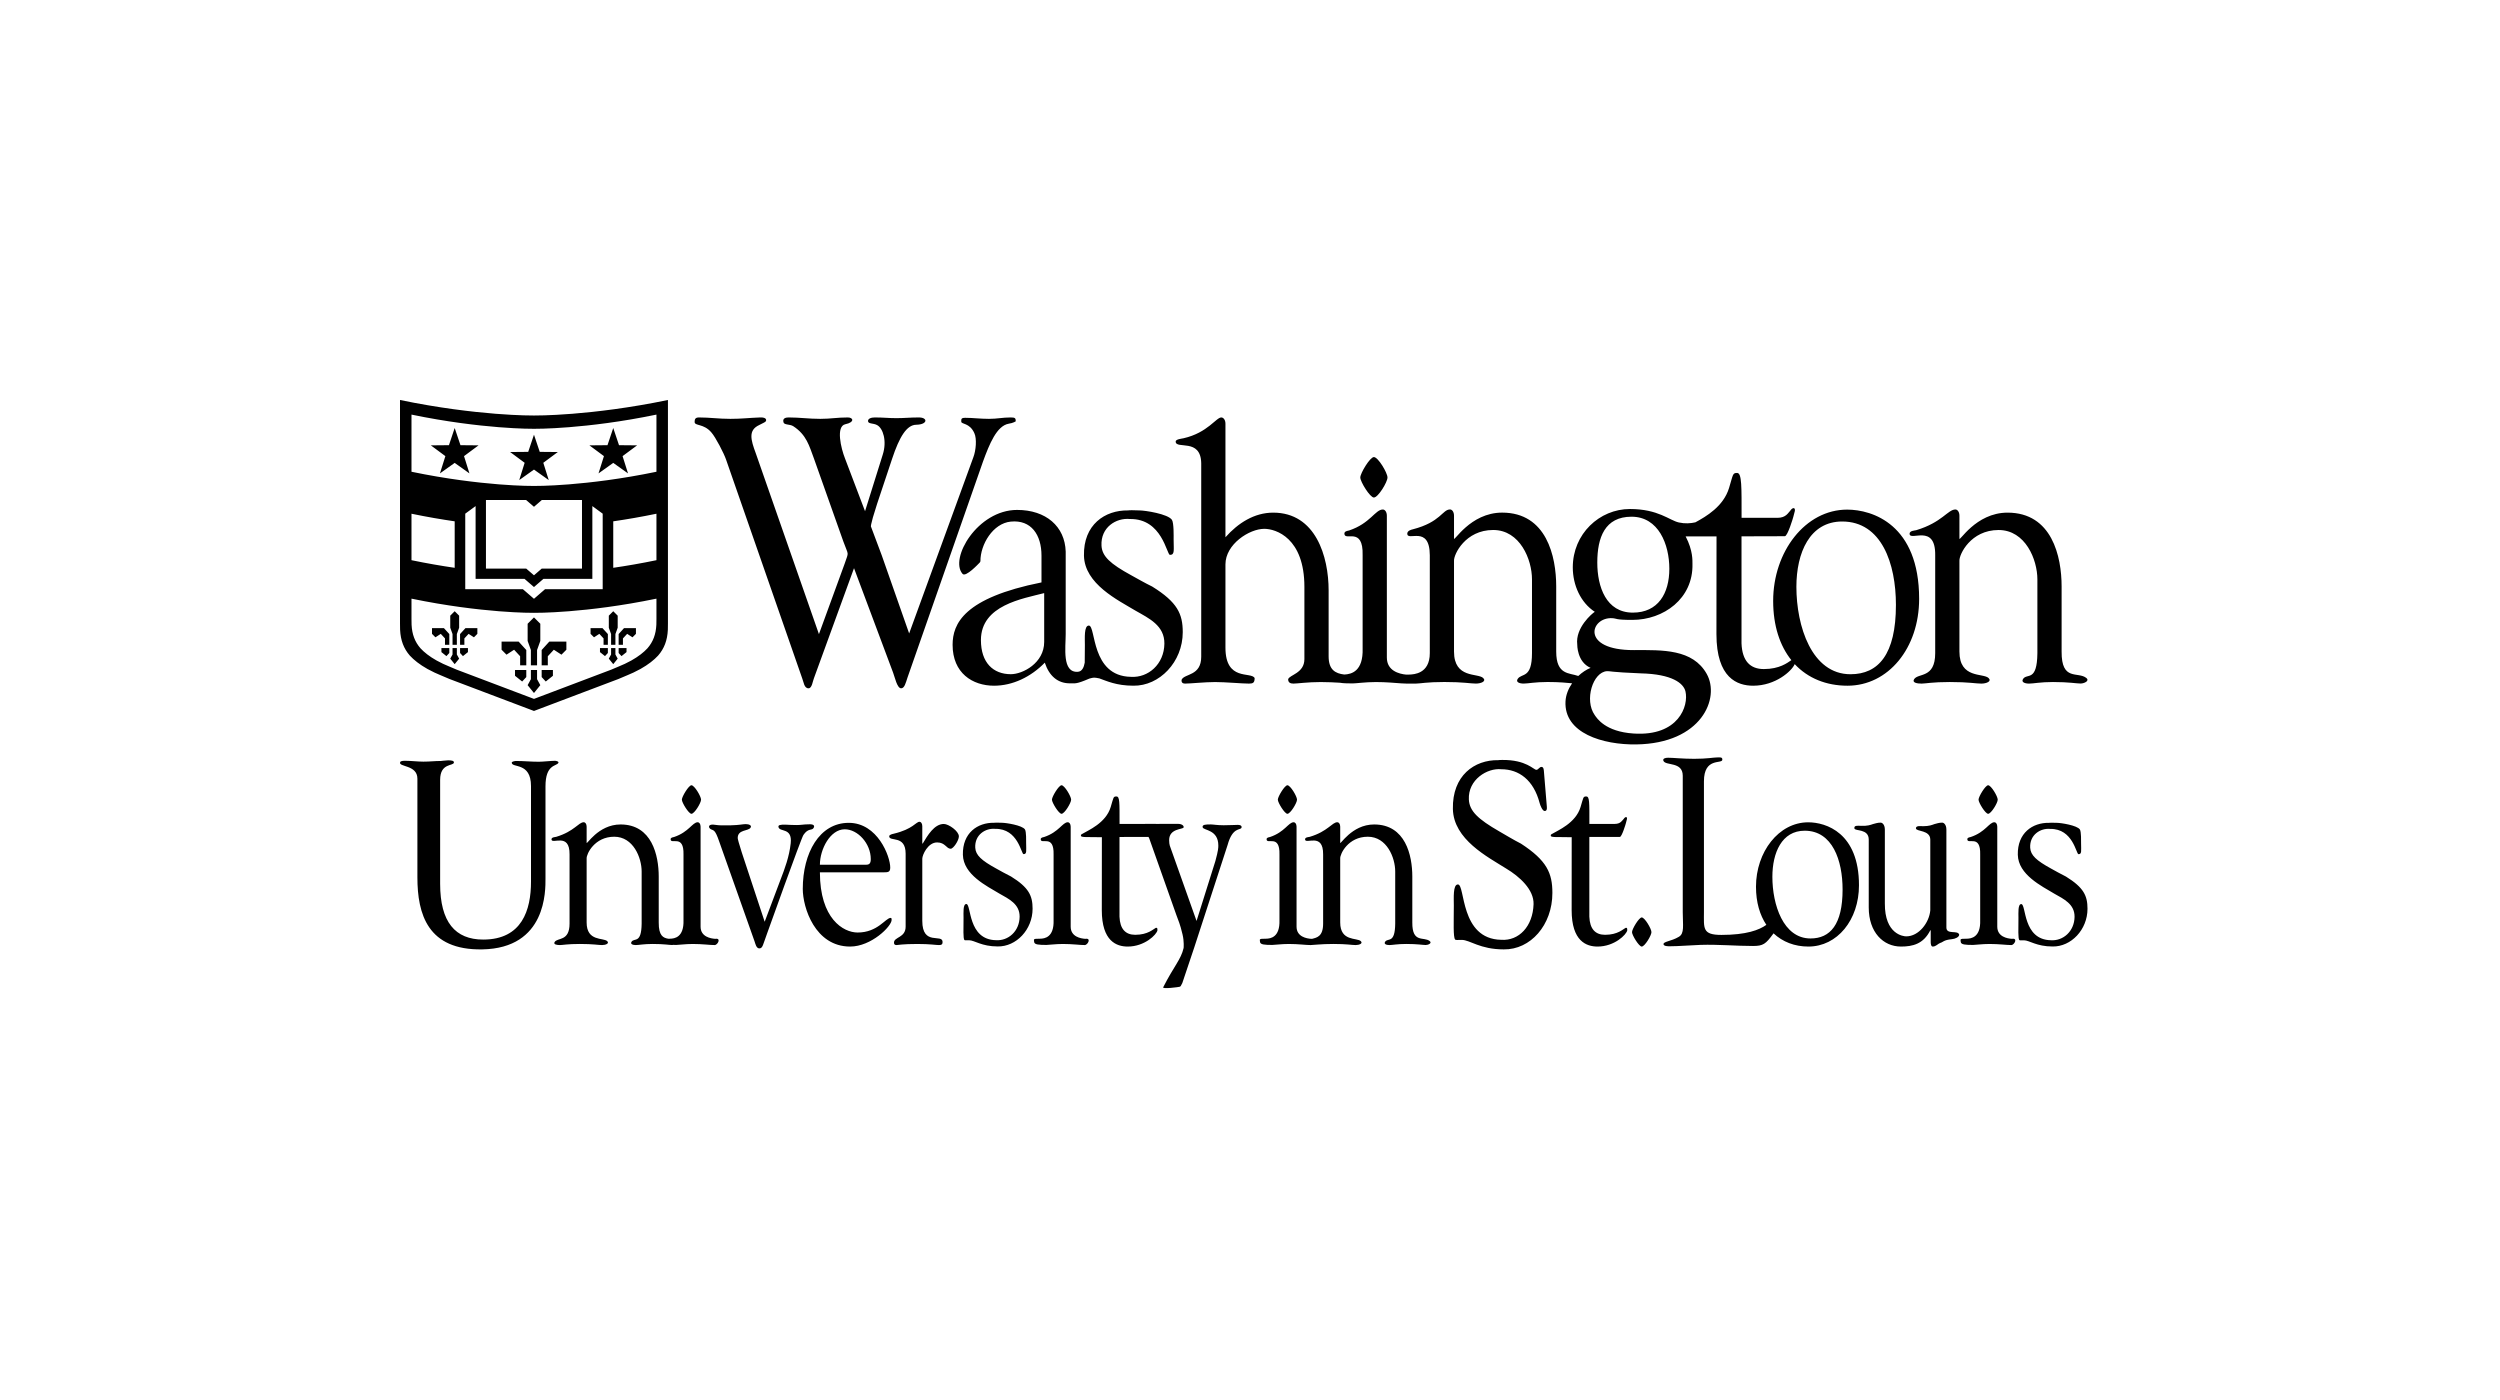<?xml version="1.0" encoding="UTF-8"?>
<svg width="200px" height="112px" viewBox="0 0 200 112" version="1.1" xmlns="http://www.w3.org/2000/svg" xmlns:xlink="http://www.w3.org/1999/xlink">
    <!-- Generator: Sketch 55.2 (78181) - https://sketchapp.com -->
    <title>washington-university-st-louis-black</title>
    <desc>Created with Sketch.</desc>
    <g id="washington-university-st-louis-black" stroke="none" stroke-width="1" fill="none" fill-rule="evenodd">
        <path d="M52.516,37.74 L52.516,33.168 C46.847,34.342 42.802,34.304 42.719,34.304 L42.717,34.304 C42.633,34.304 38.589,34.342 32.919,33.168 L32.919,37.74 C38.589,38.915 42.633,38.877 42.717,38.876 L42.719,38.876 C42.802,38.877 46.847,38.915 52.516,37.74 Z M52.516,43.32 L52.516,41.098 C51.279,41.354 50.119,41.553 49.06,41.706 L49.06,45.424 C50.119,45.27 51.279,45.072 52.516,44.815 L52.516,43.32 Z M38.876,45.487 L42.096,45.487 L42.322,45.682 L42.718,46.025 L43.114,45.682 L43.339,45.487 L46.559,45.487 L46.559,40.001 L43.346,40.001 L42.718,40.544 L42.089,40.001 L38.876,40.001 L38.876,45.487 Z M41.963,46.31 L38.048,46.31 L38.048,40.487 L37.22,41.094 L37.22,47.135 L41.83,47.135 L42.718,47.903 L43.605,47.135 L48.215,47.135 L48.215,41.094 L47.388,40.487 L47.388,46.31 L43.473,46.31 L43.2,46.547 L42.718,46.964 L42.236,46.547 L41.963,46.31 Z M52.516,49.482 L52.516,47.892 C46.847,49.066 42.802,49.028 42.719,49.027 L42.717,49.027 C42.633,49.028 38.589,49.066 32.919,47.892 L32.919,49.515 C32.923,49.773 32.926,49.956 32.926,49.959 L32.926,49.973 L32.927,49.986 C32.964,50.745 33.189,51.35 33.64,51.865 C33.937,52.185 34.352,52.518 34.929,52.841 C35.088,52.928 35.259,53.016 35.445,53.105 C35.584,53.17 35.732,53.235 35.888,53.298 L35.889,53.299 C36.011,53.349 36.405,53.525 36.537,53.573 L42.718,55.912 L48.898,53.573 C49.03,53.525 49.424,53.349 49.546,53.299 L49.547,53.298 C49.703,53.235 49.851,53.17 49.991,53.105 C50.176,53.016 50.347,52.928 50.507,52.841 C51.083,52.518 51.498,52.185 51.795,51.865 C52.246,51.35 52.472,50.745 52.508,49.986 L52.509,49.973 L52.509,49.959 C52.509,49.956 52.512,49.773 52.516,49.515 L52.516,49.482 Z M32.919,43.32 L32.919,44.815 C34.156,45.072 35.317,45.27 36.375,45.424 L36.375,41.706 C35.317,41.553 34.156,41.354 32.919,41.098 L32.919,43.32 Z M42.719,33.241 C42.81,33.242 47.234,33.283 53.435,32 L53.435,49.88 C53.431,50.162 53.428,50.362 53.428,50.365 L53.428,50.38 L53.427,50.395 C53.387,51.225 53.14,51.886 52.646,52.45 C52.322,52.799 51.868,53.164 51.237,53.518 C51.063,53.613 50.875,53.708 50.673,53.806 C50.52,53.877 50.358,53.948 50.188,54.018 L50.187,54.018 C50.053,54.073 49.623,54.265 49.478,54.319 L42.718,56.877 L35.958,54.319 C35.813,54.265 35.382,54.073 35.248,54.018 L35.247,54.018 C35.077,53.948 34.916,53.877 34.763,53.806 C34.56,53.708 34.373,53.613 34.198,53.518 C33.567,53.164 33.113,52.799 32.789,52.45 C32.296,51.886 32.049,51.225 32.008,50.395 L32.008,50.38 L32.007,50.365 C32.007,50.362 32.004,50.162 32,49.88 L32,32 C38.201,33.283 42.625,33.242 42.717,33.241 L42.719,33.241 Z M36.837,35.615 L38.283,35.628 L37.122,36.49 L37.555,37.872 L36.375,37.031 L35.195,37.872 L35.63,36.49 L34.467,35.628 L35.915,35.615 L36.375,34.241 L36.837,35.615 Z M47.881,37.872 L48.315,36.49 L47.153,35.628 L48.599,35.615 L49.06,34.241 L49.521,35.615 L50.968,35.628 L49.806,36.49 L50.241,37.872 L49.06,37.031 L47.881,37.872 Z M42.257,36.149 L42.718,34.776 L43.179,36.149 L44.625,36.162 L43.464,37.023 L43.899,38.406 L42.718,37.566 L41.539,38.406 L41.972,37.023 L40.81,36.162 L42.257,36.149 Z M42.211,49.9 L42.718,49.392 L43.225,49.9 L43.225,51.275 L42.965,52 L42.965,53.229 L42.471,53.229 L42.471,52 L42.211,51.275 L42.211,49.9 Z M42.965,53.599 L42.965,54.335 L43.225,54.813 L42.718,55.441 L42.211,54.813 L42.471,54.335 L42.471,53.599 L42.965,53.599 Z M44.233,54.063 L43.662,54.521 L43.333,54.165 L43.333,53.599 L44.233,53.599 L44.233,54.063 Z M43.825,52.499 L43.825,53.229 L43.333,53.229 L43.333,52.001 L43.944,51.328 L45.31,51.328 L45.31,51.978 L44.917,52.374 L44.307,51.978 L43.825,52.499 Z M41.201,54.063 L41.201,53.599 L42.103,53.599 L42.103,54.165 L41.773,54.521 L41.201,54.063 Z M40.126,51.328 L41.491,51.328 L42.103,52.001 L42.103,53.229 L41.61,53.229 L41.61,52.499 L41.128,51.978 L40.519,52.374 L40.126,51.978 L40.126,51.328 Z M48.887,50.724 L48.705,50.216 L48.705,49.253 L49.06,48.898 L49.415,49.253 L49.415,50.216 L49.233,50.724 L49.233,51.584 L48.887,51.584 L48.887,50.724 Z M49.415,52.693 L49.06,53.133 L48.705,52.693 L48.887,52.359 L48.887,51.844 L49.233,51.844 L49.233,52.359 L49.415,52.693 Z M50.122,52.168 L49.721,52.489 L49.491,52.24 L49.491,51.844 L50.122,51.844 L50.122,52.168 Z M49.835,51.073 L49.835,51.584 L49.491,51.584 L49.491,50.724 L49.919,50.253 L50.875,50.253 L50.875,50.708 L50.599,50.985 L50.173,50.708 L50.172,50.708 L49.835,51.073 Z M47.998,52.168 L47.998,51.844 L48.629,51.844 L48.629,52.24 L48.399,52.489 L47.998,52.168 Z M47.947,50.708 L47.521,50.985 L47.245,50.708 L47.245,50.253 L48.201,50.253 L48.629,50.724 L48.629,51.584 L48.285,51.584 L48.285,51.073 L47.947,50.708 L47.947,50.708 Z M36.02,49.253 L36.375,48.898 L36.731,49.253 L36.731,50.216 L36.548,50.724 L36.548,51.584 L36.203,51.584 L36.203,50.724 L36.02,50.216 L36.02,49.253 Z M36.548,51.844 L36.548,52.359 L36.731,52.693 L36.375,53.133 L36.02,52.693 L36.203,52.359 L36.203,51.844 L36.548,51.844 Z M36.805,52.24 L36.805,51.844 L37.436,51.844 L37.436,52.168 L37.036,52.489 L36.805,52.24 Z M36.805,50.724 L37.234,50.253 L38.189,50.253 L38.189,50.708 L37.915,50.985 L37.488,50.708 L37.15,51.073 L37.15,51.584 L36.805,51.584 L36.805,50.724 Z M35.314,52.168 L35.314,51.844 L35.945,51.844 L35.945,52.24 L35.713,52.489 L35.314,52.168 Z M34.56,50.253 L35.516,50.253 L35.945,50.724 L35.945,51.584 L35.599,51.584 L35.599,51.073 L35.262,50.708 L34.835,50.985 L34.56,50.708 L34.56,50.253 Z M56.906,34.59 C56.291,33.869 55.57,34.092 55.57,33.757 C55.57,33.535 55.623,33.396 55.917,33.396 C56.8,33.396 57.467,33.508 58.43,33.508 C59.338,33.508 59.901,33.429 60.809,33.396 C61.359,33.376 61.313,33.628 61.263,33.702 C61.214,33.776 61.103,33.813 60.728,34.007 C59.847,34.423 60.06,35.174 60.461,36.258 L65.515,50.731 L67.573,45.093 C67.92,44.064 67.893,44.508 67.466,43.314 L65.113,36.675 C64.739,35.676 64.525,34.786 63.455,34.092 C63.188,33.925 62.734,34.007 62.68,33.785 C62.573,33.425 62.92,33.396 63.108,33.396 C63.99,33.396 64.685,33.508 65.621,33.508 C66.476,33.508 66.943,33.396 67.825,33.396 C68.279,33.396 68.381,33.783 67.631,33.937 C66.855,34.098 67.278,35.869 67.6,36.675 L69.203,40.897 L70.62,36.369 C70.968,35.286 70.647,34.259 70.166,34.007 C69.871,33.842 69.47,33.925 69.443,33.702 C69.418,33.48 69.711,33.396 69.978,33.396 C70.701,33.396 71.048,33.452 71.716,33.452 C72.358,33.452 72.793,33.396 73.514,33.396 C74.237,33.396 74.238,33.964 73.294,33.98 C72.544,33.993 71.957,34.926 71.369,36.703 L70.166,40.313 C69.551,42.204 69.685,42.147 69.685,42.147 L70.54,44.427 L72.732,50.676 L77.865,36.59 C78.079,36.036 78.158,35.09 77.945,34.646 C77.571,33.813 76.902,33.952 76.902,33.732 C76.902,33.535 76.875,33.425 77.223,33.425 C77.838,33.425 78.4,33.508 79.121,33.508 C79.789,33.508 80.191,33.396 80.859,33.396 C81.207,33.396 81.26,33.452 81.26,33.702 C81.26,33.702 81.073,33.842 80.698,33.896 C79.736,34.063 79.148,35.536 78.64,36.925 L72.597,54.214 C72.458,54.633 72.361,55.065 72.09,55.065 C71.763,55.063 71.582,54.149 71.449,53.815 L68.321,45.454 L65.117,54.253 C65.018,54.476 64.965,55.063 64.685,55.065 C64.324,55.065 64.296,54.556 64.185,54.294 L58.082,36.758 C57.922,36.286 57.253,34.979 56.906,34.59 Z M154.816,44.423 C154.851,41.829 152.766,43.355 152.766,42.692 C152.78,42.452 153.161,42.448 153.294,42.416 C155.37,41.794 155.825,40.758 156.435,40.758 C156.594,40.758 156.754,40.947 156.754,41.263 L156.754,43.076 C156.701,43.453 158.028,41.011 160.602,41.011 C164.159,41.011 164.929,44.518 164.929,46.919 L164.929,52.128 C164.912,54.521 166.234,53.698 166.904,54.237 C167.2,54.478 166.718,54.682 166.453,54.682 C166.108,54.682 165.539,54.562 164.238,54.562 C163.23,54.562 162.673,54.688 162.327,54.688 C161.983,54.688 161.673,54.571 161.85,54.31 C162.164,53.84 162.965,54.573 162.991,52.254 L162.991,46.349 C162.991,44.77 162.035,42.401 159.886,42.401 C157.656,42.401 156.727,44.358 156.754,44.864 L156.754,52.128 C156.754,54.31 158.662,53.826 159.089,54.245 C159.361,54.513 158.903,54.688 158.505,54.688 C158.055,54.688 157.524,54.562 155.984,54.562 C154.577,54.562 154.047,54.688 153.728,54.688 C153.383,54.688 152.961,54.623 153.121,54.35 C153.434,53.813 154.816,54.31 154.816,52.254 L154.816,44.423 Z M83.535,51.355 L83.535,47.448 C81.836,47.894 78.474,48.404 78.474,51.206 C78.474,53.021 79.459,53.936 80.867,53.936 C81.821,53.936 83.535,53.043 83.535,51.355 Z M77.006,45.911 C75.933,44.697 78.198,40.794 81.368,40.794 C83.675,40.794 85.194,42.11 85.256,44.128 L85.256,50.72 C85.256,51.801 84.95,53.821 86.221,53.745 C86.565,53.725 86.713,53.384 86.778,53.013 C86.778,52.609 86.788,52.127 86.79,51.603 C86.792,51.063 86.711,50.045 87.108,50.045 C87.69,50.045 87.248,54.092 90.474,54.147 C91.851,54.237 93.131,53.143 93.151,51.491 C93.167,50.043 91.918,49.468 90.858,48.863 C89.424,48.004 86.767,46.715 86.717,44.455 C86.662,41.976 88.394,40.804 90.246,40.833 C90.246,40.833 90.409,40.813 90.535,40.817 C90.609,40.819 91.035,40.833 91.148,40.833 C91.598,40.833 93.437,41.112 93.756,41.59 C93.916,41.844 93.89,42.926 93.89,43.149 C93.89,44.008 93.995,44.39 93.598,44.39 C93.332,44.39 92.984,41.476 90.384,41.521 C89.296,41.415 88.043,42.18 88.12,43.656 C88.167,44.51 88.824,45.106 90.489,46.017 C90.874,46.229 91.655,46.674 92.176,46.924 C94.191,48.175 94.62,49.108 94.62,50.576 C94.62,52.96 92.754,54.887 90.673,54.856 C89.3,54.856 88.519,54.471 87.946,54.271 C87.515,54.192 87.534,54.186 87.157,54.284 C86.067,54.755 86.013,54.656 85.655,54.666 C84.62,54.697 83.929,54.064 83.584,53.013 C82.468,54.158 81.01,54.857 79.523,54.857 C77.798,54.857 76.208,53.846 76.208,51.587 C76.208,49.9 77.108,47.833 83.319,46.593 L83.319,44.447 C83.319,42.79 82.5,41.566 80.862,41.728 C79.429,41.87 78.428,43.564 78.434,44.894 C78.434,44.894 78.42,44.967 78.358,45.025 C78.296,45.085 77.263,46.202 77.006,45.911 Z M109.911,39.802 C109.6,39.802 108.823,38.538 108.823,38.199 C108.823,37.86 109.6,36.565 109.911,36.565 C110.248,36.565 110.999,37.828 110.999,38.199 C110.999,38.569 110.248,39.802 109.911,39.802 Z M128.561,53.693 C127.428,53.761 126.73,56.008 127.577,57.205 C127.752,57.455 128.416,58.535 130.686,58.682 C134.292,58.92 135.109,56.459 134.837,55.311 C134.682,54.664 133.778,53.928 131.265,53.869 C128.836,53.771 128.777,53.679 128.561,53.693 Z M130.521,41.337 C128.39,41.337 127.783,42.998 127.783,45.006 C127.783,46.952 128.495,49.01 130.627,49.01 C132.645,49.01 133.547,47.479 133.547,45.5 C133.547,43.554 132.684,41.337 130.521,41.337 Z M147.374,41.72 C144.773,41.72 143.711,44.227 143.711,46.948 C143.711,50.088 144.932,53.939 148.038,53.939 C150.267,53.939 151.674,52.362 151.674,48.39 C151.674,45.091 150.532,41.72 147.374,41.72 Z M118.657,54.243 C118.929,54.509 118.472,54.686 118.074,54.686 C117.622,54.686 117.091,54.56 115.552,54.56 C114.146,54.56 113.614,54.686 113.297,54.686 C113.171,54.686 112.871,54.691 112.546,54.686 C112.544,54.686 112.542,54.688 112.54,54.688 C112.505,54.688 112.458,54.684 112.42,54.683 C112.315,54.68 112.212,54.676 112.112,54.67 C111.588,54.636 110.911,54.564 110.072,54.564 C109.222,54.564 108.494,54.674 108.204,54.674 C107.777,54.672 107.435,54.665 107.194,54.619 C106.755,54.593 106.232,54.564 105.653,54.564 C104.617,54.564 103.769,54.688 103.476,54.688 C103.211,54.688 103.052,54.594 103.052,54.342 C103.145,53.986 104.352,53.867 104.352,52.73 L104.352,46.95 C104.352,43.033 102.07,42.306 101.141,42.306 C99.946,42.306 98.036,43.538 98.036,45.149 L98.036,51.813 C98.036,54.53 100.094,53.706 100.371,54.245 C100.371,54.625 100.239,54.688 99.919,54.688 C99.363,54.688 98.036,54.564 97.212,54.564 C96.389,54.564 95.221,54.688 94.797,54.688 C94.611,54.688 94.49,54.587 94.532,54.371 C94.772,53.877 96.098,54.088 96.098,52.54 L96.098,37.059 C96.064,35.009 94.053,35.985 94.053,35.322 C94.053,35.133 94.553,35.092 94.685,35.06 C96.623,34.619 97.308,33.37 97.717,33.396 C97.875,33.405 98.036,33.586 98.036,33.901 L98.036,42.981 C99.044,41.844 100.344,41.011 101.857,41.011 C105.255,41.011 106.29,44.518 106.29,47.235 L106.29,52.508 C106.29,53.589 106.829,53.877 107.537,53.962 C108.122,53.943 109.065,53.698 109.01,51.877 L109.01,44.423 C109.074,42.062 107.551,43.349 107.551,42.686 C107.551,42.496 107.795,42.469 107.927,42.438 C109.626,41.87 110.019,40.76 110.629,40.76 C110.789,40.76 110.948,40.947 110.948,41.263 L110.948,52.604 C110.948,53.667 111.93,53.916 112.495,53.97 C112.611,53.968 112.717,53.964 112.811,53.964 C113.048,53.941 114.384,53.937 114.384,52.252 L114.384,44.421 C114.373,41.964 112.58,43.353 112.58,42.69 C112.594,42.448 112.893,42.377 113.025,42.345 C115.26,41.769 115.392,40.756 116.003,40.756 C116.163,40.756 116.321,40.945 116.321,41.261 L116.321,43.072 C116.269,43.451 117.596,41.009 120.171,41.009 C123.727,41.009 124.497,44.514 124.497,46.915 L124.497,52.127 C124.497,54.015 125.546,53.815 126.262,54.078 C126.567,53.793 126.908,53.565 127.248,53.429 C126.153,52.958 126.18,51.563 126.18,51.563 C126.015,50.216 127.374,49.07 127.583,48.946 C126.459,48.211 125.823,46.826 125.823,45.386 C125.823,42.713 127.955,40.721 130.393,40.721 C132.668,40.721 133.557,41.633 134.309,41.798 C134.8,41.906 135.241,41.874 135.629,41.787 C136.494,41.317 137.879,40.513 138.325,39.036 C138.659,37.937 138.602,37.836 138.97,37.836 C139.354,37.836 139.326,38.957 139.326,41.426 L142.2,41.426 C142.885,41.426 143.053,41.017 143.214,40.864 C143.413,40.565 143.632,40.589 143.589,40.872 C143.568,41.006 143.504,41.155 143.467,41.341 C143.451,41.417 143.011,42.897 142.785,42.897 C142.601,42.897 139.321,42.907 139.321,42.907 L139.321,51.468 C139.375,52.873 140.009,53.525 141.105,53.525 C142.366,53.525 142.991,53.027 143.309,52.812 C142.393,51.667 141.853,50.071 141.853,48.071 C141.853,44.132 144.427,40.769 147.772,40.769 C149.789,40.769 153.531,41.954 153.531,47.91 C153.531,51.848 151.063,54.857 147.798,54.857 C146.097,54.857 144.629,54.256 143.577,53.13 C143.345,53.68 142.045,54.857 140.255,54.857 C138.995,54.857 137.315,54.259 137.315,50.727 L137.322,42.91 C135.554,42.908 136.017,42.917 134.851,42.912 C135.45,44.056 135.392,44.87 135.397,45.106 C135.468,47.898 133.079,49.592 130.586,49.592 C129.188,49.592 129.382,49.478 128.977,49.454 C127.223,49.356 126.407,52.024 130.716,52.008 C133.017,52.001 135.417,51.92 136.537,53.912 C137.624,55.841 136.137,59.485 130.89,59.554 C128.248,59.589 125.099,58.668 125.241,56.1 C125.27,55.583 125.474,55.091 125.767,54.663 C125.372,54.627 124.762,54.56 123.807,54.56 C122.799,54.56 122.241,54.686 121.895,54.686 C121.551,54.686 121.241,54.569 121.418,54.308 C121.733,53.838 122.559,54.308 122.559,52.252 L122.559,46.347 C122.559,44.768 121.604,42.399 119.454,42.399 C117.224,42.399 116.295,44.357 116.321,44.862 L116.321,52.127 C116.321,54.308 118.231,53.824 118.657,54.243 Z M103.762,63.972 C103.762,64.233 103.231,65.104 102.993,65.104 C102.774,65.104 102.226,64.212 102.226,63.972 C102.226,63.733 102.774,62.82 102.993,62.82 C103.231,62.82 103.762,63.711 103.762,63.972 Z M112.985,73.8 C112.972,75.488 113.905,74.907 114.378,75.287 C114.588,75.457 114.247,75.601 114.06,75.601 C113.816,75.601 113.414,75.517 112.497,75.517 C111.785,75.517 111.393,75.605 111.148,75.605 C110.905,75.605 110.688,75.523 110.812,75.338 C111.033,75.008 111.598,75.525 111.617,73.889 L111.617,69.722 C111.617,68.608 110.943,66.938 109.426,66.938 C107.852,66.938 107.197,68.318 107.217,68.675 L107.217,73.8 C107.217,75.338 108.562,74.998 108.865,75.293 C109.056,75.482 108.734,75.605 108.452,75.605 C108.134,75.605 107.76,75.517 106.672,75.517 C105.681,75.517 105.074,75.605 104.848,75.605 C104.454,75.605 103.875,75.518 103.106,75.518 C102.507,75.518 101.994,75.595 101.788,75.595 C101.187,75.593 100.821,75.576 100.802,75.354 C100.802,75.164 100.652,75.088 101.259,75.097 C101.664,75.097 102.398,74.968 102.357,73.622 L102.357,68.364 C102.402,66.697 101.327,67.605 101.327,67.138 C101.327,67.004 101.499,66.985 101.594,66.963 C102.792,66.563 103.069,65.779 103.5,65.779 C103.612,65.779 103.724,65.912 103.724,66.135 L103.724,74.135 C103.724,74.939 104.526,75.085 104.902,75.107 C104.931,75.102 104.949,75.107 104.972,75.106 C105.343,75.007 105.85,74.926 105.85,73.889 L105.85,68.364 C105.874,66.534 104.404,67.609 104.404,67.142 C104.414,66.972 104.682,66.97 104.776,66.948 C106.241,66.509 106.56,65.778 106.991,65.778 C107.103,65.778 107.217,65.912 107.217,66.135 L107.217,67.413 C107.179,67.68 108.115,65.957 109.931,65.957 C112.44,65.957 112.985,68.43 112.985,70.124 L112.985,73.8 Z M131.338,73.394 C131.579,73.394 132.116,74.305 132.116,74.571 C132.116,74.838 131.579,75.725 131.338,75.725 C131.117,75.725 130.561,74.815 130.561,74.571 C130.561,74.327 131.117,73.394 131.338,73.394 Z M155.711,74.201 C155.711,74.806 156.635,74.378 156.736,74.775 C156.736,74.963 156.421,75.112 156.141,75.136 C155.482,75.195 155.429,75.388 155.217,75.435 C155.023,75.505 154.88,75.725 154.616,75.725 C154.475,75.725 154.457,75.47 154.457,75.377 L154.457,74.425 L154.423,74.425 C153.875,75.522 153.011,75.725 152.076,75.725 C150.663,75.725 149.499,74.584 149.499,72.599 L149.499,67.164 C149.499,66.277 148.398,66.509 148.353,66.277 C148.306,66.016 148.608,66.056 148.881,66.067 C149.393,66.086 149.64,65.996 149.835,65.926 C150.028,65.88 150.187,65.81 150.47,65.81 C150.54,65.81 150.788,65.926 150.788,66.37 L150.788,72.273 C150.77,74.747 152.27,74.909 152.499,74.909 C153.505,74.909 154.336,73.818 154.423,72.829 L154.423,67.164 C154.414,66.389 153.308,66.54 153.277,66.277 C153.248,66.016 153.736,66.097 153.824,66.097 C154.336,66.097 154.564,65.996 154.757,65.926 C154.952,65.88 155.11,65.81 155.393,65.81 C155.463,65.81 155.711,65.926 155.711,66.37 L155.711,74.201 Z M144.842,75.077 C146.415,75.077 147.407,73.965 147.407,71.162 C147.407,68.835 146.602,66.457 144.375,66.457 C142.54,66.457 141.79,68.226 141.79,70.145 C141.79,72.36 142.652,75.077 144.842,75.077 Z M144.655,65.785 C146.079,65.785 148.718,66.621 148.718,70.824 C148.718,73.601 146.977,75.725 144.674,75.725 C143.566,75.725 142.61,75.349 141.884,74.668 C141.871,74.686 141.861,74.7 141.847,74.718 C141.26,75.515 141.057,75.678 140.247,75.678 C138.85,75.678 137.455,75.546 136.058,75.59 C135.323,75.612 134.306,75.702 133.572,75.702 C133.406,75.702 133.119,75.695 133.083,75.551 C133.025,75.322 133.712,75.304 134.298,74.95 C134.777,74.683 134.62,74.017 134.62,72.975 L134.62,62.059 C134.62,60.908 133.254,61.281 133.076,60.87 C132.995,60.687 133.211,60.619 133.45,60.619 C133.836,60.619 134.628,60.705 135.529,60.705 C136.575,60.705 137.07,60.596 137.346,60.596 C137.585,60.596 137.806,60.542 137.786,60.785 C137.757,61.136 136.315,60.575 136.315,62.503 L136.315,72.953 C136.315,74.261 136.169,74.793 137.711,74.793 C139.697,74.793 140.735,74.403 141.308,73.988 C140.788,73.207 140.479,72.19 140.479,70.937 C140.479,68.158 142.296,65.785 144.655,65.785 Z M121.679,67.492 C123.749,68.841 124.191,69.848 124.191,71.433 C124.191,74.008 122.437,75.985 120.301,75.951 C118.391,75.951 117.595,75.192 116.941,75.192 C116.618,75.192 116.458,75.222 116.408,75.158 C116.249,74.957 116.303,73.822 116.306,72.436 C116.308,71.854 116.225,70.755 116.634,70.755 C117.233,70.755 116.778,75.125 120.095,75.184 C121.51,75.284 122.629,74.116 122.685,72.333 C122.72,71.175 121.579,70.131 120.487,69.479 C119.015,68.552 116.282,67.159 116.231,64.721 C116.173,62.043 117.958,60.78 119.86,60.813 C119.86,60.813 120.038,60.792 120.168,60.796 C122.115,60.778 122.686,61.587 122.912,61.587 C123.057,61.587 123.156,61.352 123.316,61.352 C123.413,61.352 123.492,61.415 123.508,61.65 L123.749,64.559 C123.765,64.731 123.733,64.88 123.574,64.88 C123.396,64.88 123.218,64.431 123.169,64.237 C122.686,62.398 121.517,61.54 120.102,61.54 C118.986,61.424 117.429,62.369 117.509,63.964 C117.557,64.884 118.233,65.528 119.946,66.513 C120.34,66.74 121.141,67.222 121.679,67.492 Z M158.283,63.972 C158.283,63.733 158.831,62.82 159.051,62.82 C159.289,62.82 159.818,63.711 159.818,63.972 C159.818,64.233 159.289,65.104 159.051,65.104 C158.831,65.104 158.283,64.212 158.283,63.972 Z M160.958,75.107 C161.453,75.024 161.149,75.605 160.905,75.605 C160.513,75.605 159.931,75.518 159.164,75.518 C158.564,75.518 158.052,75.595 157.846,75.595 C157.245,75.593 156.878,75.576 156.86,75.354 C156.86,75.164 156.709,75.088 157.315,75.097 C157.722,75.097 158.457,74.968 158.415,73.622 L158.415,68.364 C158.461,66.697 157.386,67.605 157.386,67.138 C157.386,67.004 157.558,66.985 157.651,66.963 C158.85,66.563 159.126,65.779 159.557,65.779 C159.669,65.779 159.782,65.912 159.782,66.135 L159.782,74.135 C159.782,74.939 160.584,75.085 160.958,75.107 Z M165.277,70.126 C166.699,71.006 167,71.665 167,72.7 C167,74.382 165.684,75.742 164.215,75.72 C162.907,75.72 162.359,75.224 161.91,75.224 C161.689,75.224 161.58,75.244 161.545,75.203 C161.436,75.07 161.472,74.328 161.476,73.426 C161.478,73.044 161.421,72.326 161.701,72.326 C162.112,72.326 161.8,75.181 164.076,75.219 C165.047,75.284 165.95,74.511 165.965,73.346 C165.976,72.324 165.095,71.918 164.345,71.494 C163.335,70.886 161.461,69.977 161.425,68.384 C161.386,66.634 162.608,65.806 163.914,65.827 C163.914,65.827 164.03,65.814 164.119,65.817 C164.171,65.818 164.471,65.827 164.551,65.827 C164.868,65.827 166.165,66.025 166.392,66.361 C166.504,66.541 166.486,67.304 166.486,67.461 C166.486,68.067 166.559,68.336 166.28,68.336 C166.092,68.336 165.846,66.281 164.012,66.313 C163.245,66.238 162.361,66.777 162.415,67.819 C162.448,68.421 162.911,68.842 164.085,69.486 C164.358,69.634 164.909,69.949 165.277,70.126 Z M130.047,74.229 C130.157,74.212 130.181,74.23 130.181,74.424 C130.125,74.763 129.159,75.725 127.806,75.725 C126.917,75.725 125.732,75.303 125.732,72.812 L125.736,66.978 C124.603,66.948 124.051,67.016 124.061,66.851 C124.065,66.786 124.059,66.765 124.17,66.71 C124.625,66.429 126.052,65.86 126.445,64.563 C126.68,63.787 126.64,63.717 126.899,63.717 C127.17,63.717 127.15,64.172 127.15,65.913 L129.179,65.913 C129.66,65.913 129.779,65.625 129.893,65.517 C130.032,65.306 130.187,65.324 130.157,65.523 C130.141,65.616 130.097,65.723 130.071,65.854 C130.06,65.908 129.749,66.953 129.589,66.953 C129.46,66.953 127.147,66.957 127.147,66.957 L127.147,73.333 C127.185,74.325 127.632,74.784 128.405,74.784 C129.43,74.784 129.858,74.319 130.047,74.229 Z M67.581,66.343 C66.417,66.343 65.592,67.941 65.592,69.178 L69.287,69.178 C69.55,69.178 69.662,69.066 69.662,68.729 C69.662,67.47 68.612,66.343 67.581,66.343 Z M71.256,73.431 C71.331,73.431 71.331,73.521 71.331,73.589 C71.331,74.107 69.699,75.725 68.011,75.725 C65.198,75.725 64.222,72.598 64.222,71.114 C64.222,68.234 65.554,65.827 67.899,65.827 C70.206,65.827 71.219,68.505 71.219,69.404 C71.219,69.809 71.012,69.786 70.582,69.786 L65.592,69.786 C65.592,73.498 67.467,74.602 68.612,74.602 C70.225,74.602 70.845,73.431 71.256,73.431 Z M44.403,60.864 C44.486,60.864 44.739,60.918 44.666,61.038 C44.501,61.31 43.639,61.143 43.639,62.905 L43.639,70.285 C43.639,71.223 43.736,75.865 38.574,75.951 C34.221,76.024 33.392,73.137 33.392,70.188 L33.392,62.292 C33.392,61.163 31.844,61.38 32.013,60.971 C32.064,60.848 32.369,60.864 32.452,60.864 C32.882,60.864 33.424,60.932 33.871,60.932 C34.401,60.932 34.762,60.878 35.275,60.878 C35.358,60.878 36.336,60.704 36.314,60.998 C36.29,61.306 35.211,61.009 35.211,62.388 L35.211,70.705 C35.211,73.769 36.421,75.166 38.656,75.166 C41.768,75.166 42.48,72.793 42.48,70.532 L42.48,62.886 C42.48,60.933 40.935,61.468 40.94,61.009 C40.941,60.914 41.223,60.878 41.272,60.878 C41.918,60.878 42.456,60.94 43.102,60.94 C43.415,60.94 44.105,60.864 44.403,60.864 Z M65.052,66.281 C64.918,66.435 64.64,66.258 64.274,66.797 C64.088,67.072 61.38,74.643 61.38,74.643 C61.025,75.594 61.025,75.872 60.743,75.872 C60.498,75.872 60.425,75.478 60.367,75.316 L57.536,67.32 C57.204,66.35 57.096,66.454 56.875,66.342 C56.65,66.229 56.597,65.872 57.244,65.99 C57.496,66.035 57.903,66.039 58.479,66.024 C59.172,66.008 59.43,65.929 59.655,65.929 C59.918,65.929 60.164,66.028 60.045,66.214 C59.859,66.506 59.017,66.346 59.017,67.043 C59.017,67.111 59.111,67.482 59.336,68.177 L61.174,73.74 L62.431,70.402 C62.788,69.476 63.138,68.544 63.257,67.46 C63.396,66.169 62.363,66.596 62.277,66.16 C62.249,66.012 62.383,65.958 62.874,65.974 C63.268,65.99 63.345,66.003 63.757,66.003 C64.077,66.003 64.318,65.947 64.636,65.947 C65.216,65.897 65.178,66.135 65.052,66.281 Z M75.506,65.917 C75.889,65.917 76.71,66.491 76.71,66.909 C76.71,67.239 76.272,67.9 76.053,67.9 C75.707,67.9 75.625,67.394 74.969,67.394 C74.221,67.394 73.783,68.407 73.783,68.693 L73.783,73.668 C73.783,75.716 75.407,74.657 75.407,75.363 C75.407,75.561 75.314,75.605 75.115,75.605 C74.859,75.605 74.421,75.518 73.399,75.518 C72.177,75.518 71.848,75.605 71.721,75.605 C71.575,75.605 71.519,75.54 71.519,75.409 C71.519,74.945 72.451,75.032 72.451,74.129 L72.451,68.296 C72.452,66.765 71.137,67.368 71.137,66.904 C71.137,66.772 71.396,66.721 71.489,66.699 C73.045,66.331 73.27,65.741 73.564,65.741 C73.674,65.741 73.783,65.873 73.783,66.093 L73.783,67.481 L73.819,67.481 C74.203,66.842 74.739,65.917 75.506,65.917 Z M99.042,65.99 C99.277,65.99 99.37,66.108 99.314,66.229 C99.221,66.425 98.6,66.164 98.209,67.595 L95.542,75.792 L94.586,78.641 C94.457,78.882 94.47,78.912 94.363,78.944 C94.297,78.965 92.973,79.146 93.056,78.981 C93.916,77.287 94.48,76.76 94.689,75.841 C94.689,75.841 94.742,75.327 94.602,74.751 C94.391,73.865 94.287,73.703 94.11,73.203 L91.947,67.093 C91.93,67.041 91.902,66.996 91.874,66.953 C91.373,66.954 89.559,66.958 89.559,66.958 L89.559,73.333 C89.598,74.325 90.045,74.784 90.817,74.784 C91.843,74.784 92.272,74.32 92.461,74.229 C92.571,74.212 92.595,74.231 92.595,74.424 C92.539,74.765 91.572,75.725 90.219,75.725 C89.33,75.725 88.144,75.303 88.144,72.812 L88.15,66.978 C87.016,66.95 86.464,67.016 86.473,66.852 C86.478,66.786 86.472,66.765 86.583,66.71 C87.038,66.429 88.465,65.86 88.856,64.563 C89.091,63.788 89.052,63.717 89.312,63.717 C89.583,63.717 89.564,64.172 89.564,65.914 L91.591,65.914 C91.605,65.914 91.612,65.909 91.624,65.909 L92.47,65.909 C92.469,65.911 92.468,65.913 92.468,65.914 C92.572,65.913 92.661,65.912 92.777,65.912 C93.47,65.912 93.931,65.909 94.244,65.909 C94.539,65.909 94.725,66.053 94.689,66.193 C94.646,66.363 93.531,66.259 93.531,67.212 C93.531,67.595 93.631,67.785 93.631,67.785 L95.724,73.677 L97.231,68.882 C97.466,68.024 97.466,67.808 97.466,67.643 C97.466,66.353 96.281,66.446 96.213,66.186 C96.153,65.957 96.493,65.954 96.845,65.954 C97.079,65.954 97.348,66.02 97.897,66.02 C98.346,66.02 98.847,65.99 99.042,65.99 Z M95.589,75.655 L95.531,75.826 L95.542,75.792 L95.589,75.655 Z M84.923,62.82 C85.162,62.82 85.691,63.711 85.691,63.972 C85.691,64.233 85.162,65.104 84.923,65.104 C84.703,65.104 84.155,64.212 84.155,63.972 C84.155,63.733 84.703,62.82 84.923,62.82 Z M86.831,75.107 C87.325,75.024 87.021,75.605 86.777,75.605 C86.385,75.605 85.804,75.518 85.037,75.518 C84.436,75.518 83.924,75.595 83.719,75.595 C83.117,75.593 82.75,75.576 82.732,75.354 C82.732,75.164 82.581,75.088 83.188,75.097 C83.595,75.097 84.328,74.968 84.287,73.622 L84.287,68.364 C84.333,66.697 83.258,67.605 83.258,67.138 C83.258,67.004 83.43,66.985 83.523,66.963 C84.722,66.563 84.999,65.779 85.43,65.779 C85.542,65.779 85.655,65.912 85.655,66.135 L85.655,74.135 C85.655,74.939 86.457,75.085 86.831,75.107 Z M55.316,65.104 C55.097,65.104 54.549,64.212 54.549,63.972 C54.549,63.733 55.097,62.82 55.316,62.82 C55.554,62.82 56.085,63.711 56.085,63.972 C56.085,64.233 55.554,65.104 55.316,65.104 Z M57.225,75.107 C57.718,75.024 57.415,75.605 57.172,75.605 C56.778,75.605 56.198,75.518 55.429,75.518 C54.831,75.518 54.318,75.595 54.111,75.595 C54.01,75.595 53.927,75.592 53.839,75.59 C53.817,75.593 53.793,75.601 53.773,75.601 C53.53,75.601 53.128,75.517 52.21,75.517 C51.499,75.517 51.106,75.605 50.862,75.605 C50.619,75.605 50.401,75.523 50.526,75.338 C50.747,75.008 51.312,75.525 51.332,73.889 L51.332,69.722 C51.332,68.608 50.657,66.938 49.14,66.938 C47.566,66.938 46.911,68.318 46.931,68.675 L46.931,73.8 C46.931,75.338 48.277,74.998 48.579,75.293 C48.77,75.482 48.448,75.605 48.167,75.605 C47.848,75.605 47.474,75.517 46.387,75.517 C45.395,75.517 45.021,75.605 44.796,75.605 C44.553,75.605 44.255,75.56 44.368,75.367 C44.589,74.989 45.564,75.338 45.564,73.889 L45.564,68.364 C45.589,66.534 44.118,67.609 44.118,67.142 C44.128,66.972 44.396,66.97 44.49,66.948 C45.955,66.509 46.275,65.778 46.706,65.778 C46.818,65.778 46.931,65.912 46.931,66.135 L46.931,67.413 C46.894,67.68 47.829,65.957 49.645,65.957 C52.154,65.957 52.698,68.43 52.698,70.124 L52.698,73.8 C52.691,74.867 53.06,75.027 53.453,75.097 C53.494,75.097 53.532,75.096 53.582,75.097 C53.986,75.097 54.72,74.968 54.68,73.622 L54.68,68.364 C54.724,66.697 53.65,67.605 53.65,67.138 C53.65,67.004 53.822,66.985 53.917,66.963 C55.114,66.563 55.392,65.779 55.823,65.779 C55.935,65.779 56.047,65.912 56.047,66.135 L56.047,74.135 C56.047,74.939 56.849,75.085 57.225,75.107 Z M80.883,70.12 C82.305,71.001 82.607,71.66 82.607,72.695 C82.607,74.378 81.29,75.738 79.823,75.716 C78.513,75.716 77.965,75.219 77.516,75.219 C77.296,75.219 77.185,75.24 77.151,75.199 C77.043,75.066 77.08,74.324 77.083,73.42 C77.084,73.039 77.026,72.32 77.307,72.32 C77.717,72.32 77.405,75.177 79.682,75.215 C80.653,75.28 81.556,74.507 81.57,73.34 C81.581,72.319 80.701,71.913 79.953,71.488 C78.94,70.88 77.066,69.971 77.031,68.379 C76.992,66.628 78.213,65.801 79.521,65.822 C79.521,65.822 79.635,65.809 79.724,65.811 C79.776,65.813 80.077,65.822 80.156,65.822 C80.475,65.822 81.773,66.02 81.997,66.356 C82.11,66.535 82.091,67.298 82.091,67.456 C82.091,68.061 82.166,68.331 81.885,68.331 C81.697,68.331 81.451,66.276 79.618,66.308 C78.851,66.233 77.966,66.772 78.02,67.815 C78.053,68.415 78.517,68.836 79.692,69.48 C79.964,69.628 80.514,69.945 80.883,70.12 Z" fill="#000000"></path>
    </g>
</svg>